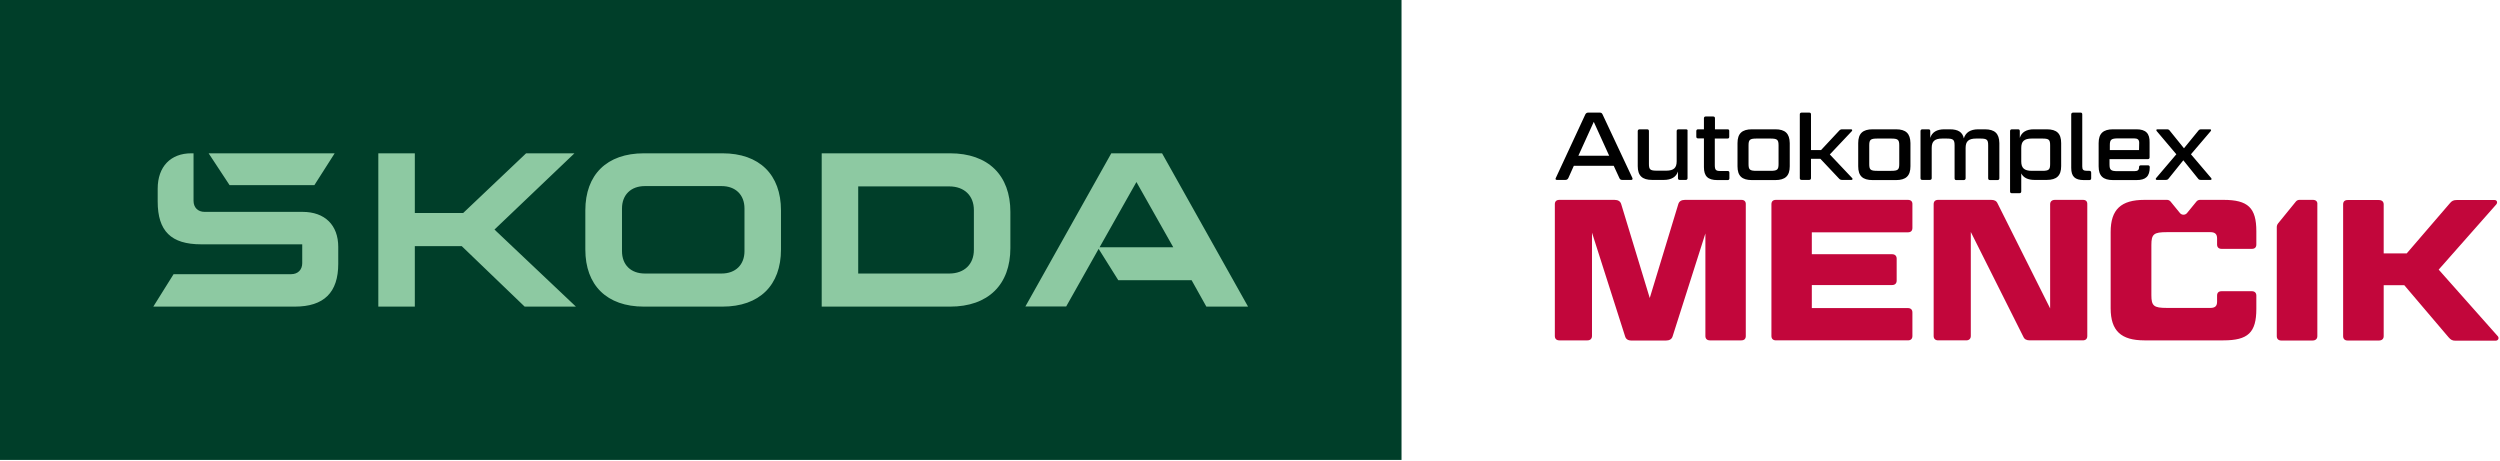 <?xml version="1.0" encoding="UTF-8" standalone="no"?><!DOCTYPE svg PUBLIC "-//W3C//DTD SVG 1.1//EN" "http://www.w3.org/Graphics/SVG/1.1/DTD/svg11.dtd"><svg width="100%" height="100%" viewBox="0 0 1541 284" version="1.1" xmlns="http://www.w3.org/2000/svg" xmlns:xlink="http://www.w3.org/1999/xlink" xml:space="preserve" xmlns:serif="http://www.serif.com/" style="fill-rule:evenodd;clip-rule:evenodd;stroke-linejoin:round;stroke-miterlimit:2;"><rect x="0" y="0" width="863.9" height="283.5" style="fill:#003e29;"/><path d="M94.5,189l12.5,-20l72.5,0c4.1,0 6.8,-2.7 6.8,-6.8l0,-11.6l-62.3,0c-18.6,0 -26.8,-8.2 -26.8,-26.4l0,-7.9c0,-13.6 8,-21.8 20.7,-21.8l1.4,0l0,29.3c0,4.1 2.7,6.8 6.8,6.8l60.4,0c13.8,0 22,8.2 22,21.6l0,10.4c0,17.7 -8.8,26.4 -26.8,26.4l-87.2,0Zm434.5,-20.4l56.1,0c9.3,0 15.2,-5.7 15.2,-14.6l0,-24.5c0,-8.9 -5.9,-14.6 -15.2,-14.6l-56.1,0l0,53.7Zm-22.5,20.4l0,-94.5l79.1,-0c23.6,-0 37.2,13.6 37.2,36.1l0,22.3c0,22.5 -13.6,36.1 -37.2,36.1l-79.1,-0Zm-109,-20.4l47.3,-0c8.6,-0 14.1,-5.4 14.1,-13.8l0,-26.3c0,-8.4 -5.5,-13.8 -14.1,-13.8l-47.3,-0c-8.6,-0 -14.1,5.4 -14.1,13.8l0,26.3c0,8.5 5.5,13.8 14.1,13.8Zm47.8,20.4l-48.4,-0c-22.9,-0 -36.1,-13.2 -36.1,-35.2l0,-24.1c0,-22 13.2,-35.2 36.1,-35.2l48.4,0c22.9,0 36.1,13.2 36.1,35.2l0,24.1c-0,22 -13.2,35.2 -36.1,35.2Zm186.7,0l53,-94.5l31.3,0l53,94.5l-25.7,0l-9.1,-16.3l-45.2,0l-12.1,-19.3l-20,35.5l-25.2,0l0,0.1Zm45.8,-36.6l45.4,0l-22.7,-40.2l-22.7,40.2Zm-536.3,-38.3l-12.9,-19.6l77.7,0l-12.5,19.6l-52.3,0Zm91.7,74.9l0,-94.5l22.5,0l0,36.8l29.8,0l38.8,-36.8l29.8,0l-49.3,47l50.2,47.5l-31.6,0l-38.8,-37.3l-28.9,0l0,37.3l-22.5,0Z" style="fill:#8dc9a2;fill-rule:nonzero;"/><g><path d="M1539.6,207.2l-36.4,-41l35.5,-40.2c1,-1.2 0.4,-2.7 -1,-2.7l-23.4,-0c-2,-0 -3,0.5 -4.3,2.1l-26.5,30.8l-14.2,-0l-0,-30.2c-0,-1.7 -1.1,-2.7 -3,-2.7l-19.2,-0c-1.9,-0 -2.8,1 -2.8,2.7l-0,81.2c-0,1.7 1,2.7 2.8,2.7l19.2,-0c1.9,-0 3,-1 3,-2.7l-0,-31.4l12.7,-0l27.3,32.1c1.4,1.6 2.3,2.1 4.3,2.1l24.8,-0c1.6,-0.1 2.2,-1.7 1.2,-2.8m-255.7,-84l-17.2,0c-1.9,0 -3,1 -3,2.7l0,64.2l-32.4,-64.7c-0.7,-1.6 -2,-2.2 -4,-2.2l-32.6,0c-1.9,0 -2.8,1 -2.8,2.7l0,81.2c0,1.7 1,2.7 2.8,2.7l17.3,0c1.7,0 2.8,-1 2.8,-2.7l0,-64.1l32.4,64.6c0.7,1.6 2,2.2 4,2.2l32.6,0c1.9,0 2.8,-1 2.8,-2.7l0,-81.1c0.1,-1.8 -0.8,-2.8 -2.7,-2.8m-107.9,0l-81.3,0c-1.9,0 -2.8,1 -2.8,2.7l0,81.2c0,1.7 1,2.7 2.8,2.7l81.3,0c1.9,0 2.8,-1 2.8,-2.7l0,-14.5c0,-1.7 -1,-2.7 -2.8,-2.7l-59.2,0l0,-14.2l49.5,0c1.7,0 2.8,-1 2.8,-2.7l0,-13.6c0,-1.7 -1.1,-2.7 -2.8,-2.7l-49.5,0l0,-13.5l59.2,0c1.9,0 2.8,-1 2.8,-2.7l0,-14.5c0.1,-1.8 -0.9,-2.8 -2.8,-2.8m-102.6,-0l-34.8,-0c-2.2,-0 -3.6,0.9 -4.1,2.6l-17.6,57.9l-17.6,-57.9c-0.5,-1.7 -1.9,-2.6 -4.1,-2.6l-34,-0c-1.9,-0 -2.8,1 -2.8,2.7l0,81.2c0,1.7 1,2.7 2.8,2.7l17.3,-0c1.7,-0 2.8,-1 2.8,-2.7l0,-63.7l20.4,63.9c0.5,1.7 1.7,2.6 4,2.6l21.2,-0c2.2,-0 3.6,-0.9 4.1,-2.6l20.2,-63.4l0,63.2c0,1.7 1,2.7 2.8,2.7l19.3,-0c1.9,-0 2.8,-1 2.8,-2.7l0,-81.1c0.1,-1.8 -0.9,-2.8 -2.7,-2.8m297.1,-0l-14.5,-0c-0.8,-0 -1.6,0.4 -2.1,1l-5.8,7.1c-1.1,1.4 -3.3,1.4 -4.4,0l-5.8,-7.1c-0.5,-0.6 -1.3,-1 -2.1,-1l-14,0c-14.4,0 -20.8,5.9 -20.8,19.8l0,47c0,13.9 6.4,19.8 20.8,19.8l48.7,0c15.2,0 20.3,-4.8 20.3,-19.4l0,-8.2c0,-1.7 -1,-2.7 -2.8,-2.7l-18.6,0c-1.9,0 -2.8,1 -2.8,2.7l0,3.8c0,2.6 -1.2,3.8 -4.1,3.8l-26.9,0c-8,0 -9.5,-1.2 -9.5,-7.9l0,-30.9c0,-6.7 1.5,-7.9 9.5,-7.9l26.9,0c2.8,0 4.1,1.2 4.1,3.8l0,3.8c0,1.7 1,2.7 2.8,2.7l18.6,0c1.9,0 2.8,-1 2.8,-2.7l0,-8.2c0,-14.4 -5.1,-19.3 -20.3,-19.3m55.1,-0l-8.3,-0c-0.8,-0 -1.6,0.4 -2.1,1l-10.9,13.4c-0.6,0.7 -0.9,1.5 -0.9,2.4l0,67.2c0,1.7 1,2.7 2.8,2.7l19.2,-0c1.9,-0 3,-1 3,-2.7l0,-81.2c0.2,-1.8 -0.9,-2.8 -2.8,-2.8" style="fill:#c2063b;fill-rule:nonzero;"/><path d="M1363,109.8l-12.5,-14.7l12.2,-14.3c0.4,-0.5 0.2,-1.1 -0.4,-1.1l-5.4,0c-0.8,0 -1.4,0.2 -1.8,0.8l-8.9,10.9l-8.8,-10.9c-0.4,-0.6 -0.9,-0.8 -1.8,-0.8l-5.8,0c-0.7,0 -0.8,0.6 -0.4,1.1l12.1,14.3l-12.5,14.7c-0.4,0.5 -0.2,1.1 0.5,1.1l5.4,0c0.8,0 1.4,-0.2 1.8,-0.8l9.1,-11.3l9.1,11.3c0.4,0.6 0.9,0.8 1.8,0.8l5.8,0c0.7,0 0.9,-0.5 0.5,-1.1m-44.5,-17.3l-18,0l0,-3c0,-3.4 0.8,-4.2 5.1,-4.2l9.9,0c2,0 3.1,0.7 3.1,2.7l-0.1,4.5Zm-1.6,-12.8l-14.4,0c-6.1,0 -8.9,2.6 -8.9,8.5l0,14.3c0,5.9 2.7,8.5 8.9,8.5l14.4,0c5.8,0 8.2,-2.3 8.2,-7.9l0,-0.1c0,-0.7 -0.4,-1.1 -1.1,-1.1l-4.3,0c-0.8,0 -1.2,0.4 -1.2,1.1l0,0.1c0,1.8 -0.9,2.4 -2.9,2.4l-10.2,0c-4.3,0 -5.1,-0.7 -5.1,-4.2l0,-3.2l23.6,0c0.7,0 1.1,-0.4 1.1,-1.1l0,-9.1c0.2,-5.7 -2.4,-8.2 -8.1,-8.2m-29,25.6l-1.4,-0c-2.4,-0 -3,-0.7 -3,-2.7l0,-32.1c0,-0.8 -0.4,-1.1 -1.1,-1.1l-4.5,0c-0.7,0 -1.2,0.4 -1.2,1.1l0,33c0,5.3 2.3,7.5 7.8,7.5l3.4,0c0.7,0 1.1,-0.4 1.1,-1.1l0,-3.4c0,-0.8 -0.4,-1.2 -1.1,-1.2m-24.2,-4.2c0,3.5 -0.8,4.2 -4.9,4.2l-6.4,0c-4.7,0 -6.5,-1.8 -6.5,-5.8l0,-8.3c0,-4 1.7,-5.8 6.5,-5.8l6.4,0c4.2,0 4.9,0.7 4.9,4.2l0,11.5Zm-2.1,-21.4l-7.9,0c-4.7,0 -7.6,1.8 -8.7,5.3l0,-4.2c0,-0.8 -0.4,-1.1 -1.1,-1.1l-3.7,0c-0.8,0 -1.2,0.4 -1.2,1.1l0,37.2c0,0.8 0.4,1.1 1.2,1.1l4.5,0c0.8,0 1.2,-0.4 1.2,-1.1l0,-11.1c1.4,2.7 4.2,4 8.2,4l7.5,0c6.1,0 8.9,-2.6 8.9,-8.5l0,-14.2c0,-5.9 -2.7,-8.5 -8.9,-8.5m-38.2,0l-4,0c-4.9,0 -7.8,2 -8.9,5.6c-0.8,-3.9 -3.6,-5.6 -8.6,-5.6l-3.4,0c-4.7,0 -7.6,1.8 -8.7,5.3l0,-4.2c0,-0.8 -0.4,-1.1 -1.1,-1.1l-3.7,0c-0.8,0 -1.2,0.4 -1.2,1.1l0,29c0,0.8 0.4,1.1 1.2,1.1l4.5,0c0.8,0 1.2,-0.4 1.2,-1.1l0,-18.6c0,-4 1.7,-5.8 6.5,-5.8l2.6,0c4.2,0 5,0.7 5,4.2l0,20.3c0,0.8 0.4,1.1 1.1,1.1l4.5,0c0.7,0 1.2,-0.4 1.2,-1.1l0,-18.7c0,-4 1.7,-5.8 6.5,-5.8l2.5,0c4.2,0 4.9,0.7 4.9,4.2l0,20.3c0,0.8 0.5,1.1 1.2,1.1l4.5,0c0.8,0 1.2,-0.4 1.2,-1.1l0,-21.7c-0.1,-5.9 -2.8,-8.5 -9,-8.5m-52.7,21.4c0,3.5 -0.8,4.2 -5,4.2l-8.5,0c-4.3,0 -5,-0.7 -5,-4.2l0,-11.5c0,-3.5 0.8,-4.2 5,-4.2l8.5,0c4.2,0 5,0.7 5,4.2l0,11.5Zm-2,-21.4l-14.4,0c-6.1,0 -8.9,2.6 -8.9,8.5l0,14.3c0,5.9 2.7,8.5 8.9,8.5l14.4,0c6.1,0 8.9,-2.6 8.9,-8.5l0,-14.3c-0.1,-5.9 -2.8,-8.5 -8.9,-8.5m-40.8,15.5l13.6,-14.4c0.4,-0.5 0.2,-1.1 -0.5,-1.1l-5.4,0c-0.8,0 -1.3,0.2 -1.8,0.7l-11.3,12.1l-6.2,0l0,-22c0,-0.8 -0.4,-1.1 -1.2,-1.1l-4.5,0c-0.8,0 -1.2,0.4 -1.2,1.1l0,39.3c0,0.8 0.4,1.1 1.2,1.1l4.5,0c0.8,0 1.2,-0.4 1.2,-1.1l0,-11.9l5.8,0l11.6,12.3c0.5,0.5 1,0.7 1.8,0.7l5.8,0c0.6,0 0.8,-0.7 0.4,-1.1l-13.8,-14.6Zm-31.6,5.9c0,3.5 -0.8,4.2 -5,4.2l-8.5,0c-4.3,0 -5,-0.7 -5,-4.2l0,-11.5c0,-3.5 0.8,-4.2 5,-4.2l8.5,0c4.2,0 5,0.7 5,4.2l0,11.5Zm-2,-21.4l-14.4,0c-6.1,0 -8.9,2.6 -8.9,8.5l0,14.3c0,5.9 2.7,8.5 8.9,8.5l14.4,0c6.1,0 8.9,-2.6 8.9,-8.5l0,-14.3c-0.1,-5.9 -2.8,-8.5 -8.9,-8.5m-29.4,0l-7.8,0l0,-6.8c0,-0.8 -0.4,-1.1 -1.2,-1.1l-4.5,0c-0.7,0 -1.1,0.4 -1.1,1.1l0,6.8l-3.6,0c-0.7,0 -1.1,0.4 -1.1,1.1l0,3.4c0,0.8 0.4,1.1 1.1,1.1l3.6,0l0,17.7c0,5.6 2.4,8 8.3,8l6.3,0c0.8,0 1.1,-0.4 1.1,-1.1l0,-3.4c0,-0.8 -0.4,-1.1 -1.1,-1.1l-4.5,0c-2.7,0 -3.4,-0.6 -3.4,-3.7l0,-16.3l7.8,0c0.8,0 1.1,-0.4 1.1,-1.1l0,-3.4c0.1,-0.8 -0.3,-1.2 -1,-1.2m-25.7,0l-4.5,0c-0.8,0 -1.2,0.4 -1.2,1.1l0,18.6c0,4 -1.7,5.8 -6.5,5.8l-5.7,0c-4.2,0 -4.9,-0.7 -4.9,-4.2l0,-20.2c0,-0.8 -0.4,-1.1 -1.2,-1.1l-4.5,0c-0.7,0 -1.2,0.4 -1.2,1.1l0,21.6c0,5.9 2.8,8.5 8.9,8.5l7.2,0c4.6,0 7.6,-1.8 8.7,-5.2l0,4.1c0,0.8 0.4,1.1 1.1,1.1l3.7,0c0.7,0 1.1,-0.4 1.1,-1.1l0,-29c0.2,-0.7 -0.2,-1.1 -1,-1.1m-66.3,16.3l9.5,-20.9l9.5,20.9l-19,0Zm14.9,-25.5c-0.4,-0.8 -0.8,-1.1 -1.8,-1.1l-7,0c-0.9,0 -1.4,0.4 -1.8,1.1l-18.2,39.2c-0.4,0.7 -0.1,1.2 0.7,1.2l5.2,0c0.9,0 1.4,-0.4 1.8,-1.1l3.4,-7.6l24.6,0l3.5,7.6c0.4,0.8 0.8,1.1 1.8,1.1l5.5,0c0.7,0 1,-0.5 0.7,-1.2l-18.4,-39.2Z" style="fill-rule:nonzero;"/></g></svg>